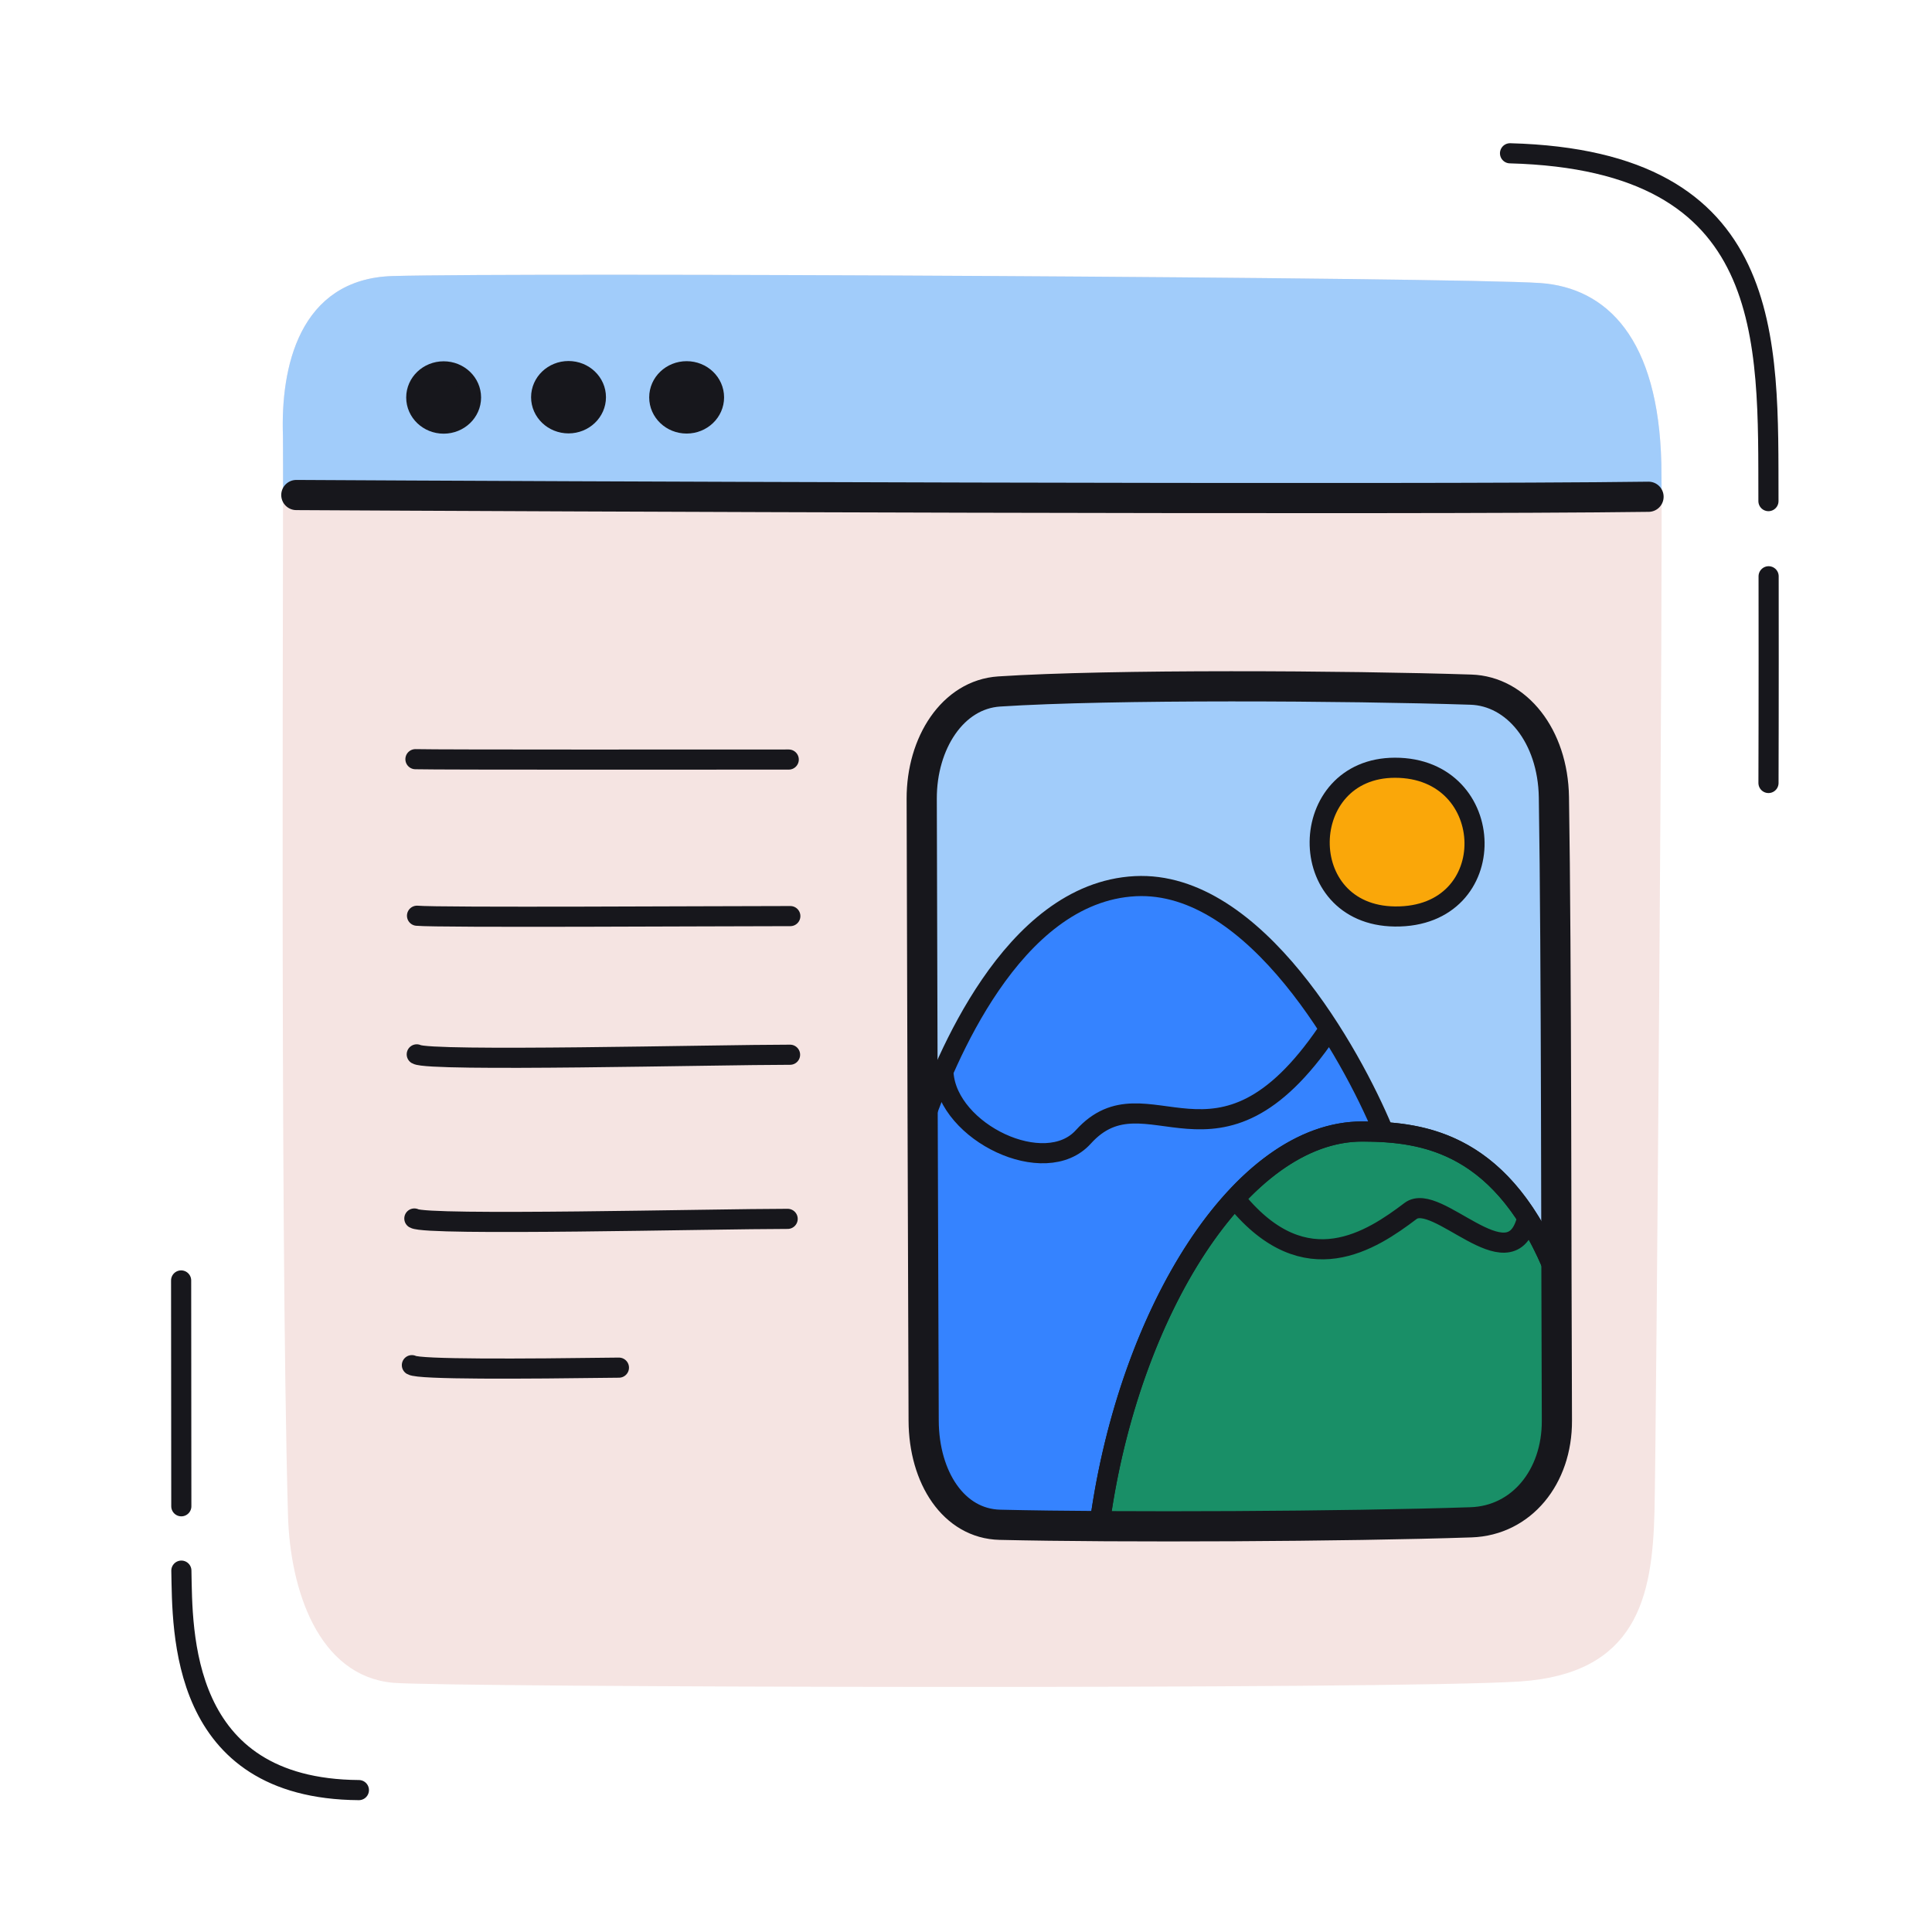 <svg xmlns="http://www.w3.org/2000/svg" width="192" height="192" style="width:100%;height:100%;transform:translate3d(0,0,0);content-visibility:visible" viewBox="0 0 192 192"><defs><clipPath id="d"><path d="M0 0h192v192H0z"/></clipPath><clipPath id="k"><path d="M0 0h192v192H0z"/></clipPath><clipPath id="e"><path d="M0 0h192v192H0z"/></clipPath><clipPath id="h"><path d="M0 0h192v192H0z"/></clipPath><clipPath id="g"><path d="M0 0h192v192H0z"/></clipPath><mask id="l" mask-type="alpha"><use xmlns:ns1="http://www.w3.org/1999/xlink" ns1:href="#a"/></mask><mask id="j" mask-type="alpha"><use xmlns:ns2="http://www.w3.org/1999/xlink" ns2:href="#b"/></mask><mask id="f" mask-type="alpha"><use xmlns:ns3="http://www.w3.org/1999/xlink" ns3:href="#c"/></mask><g id="b" style="display:block"><path fill="red" d="M164.63 49.5c.044 18.296-.552 94.314-.708 100.714-.209 8.516-1.76 15.64-12.887 16.389-12.143.819-106.664.582-111.899.133-7.077-.606-9.813-8.89-10.017-16.17-.712-25.4-.51-82.661-.488-101.316 27.869.125 105.494.75 135.999.25"/><path fill-opacity="0" stroke="#17171C" stroke-linecap="round" stroke-linejoin="round" d="M164.63 49.5c.044 18.296-.552 94.314-.708 100.714-.209 8.516-1.76 15.64-12.887 16.389-12.143.819-106.664.582-111.899.133-7.077-.606-9.813-8.89-10.017-16.17-.712-25.4-.51-82.661-.488-101.316 27.869.125 105.494.75 135.999.25" class="primary"/></g><g id="c" style="display:block"><path fill="#F5E4E2" d="M164.639 51.419s-.564 92.536-.717 98.795c-.209 8.516-1.76 15.64-12.887 16.389-12.144.819-106.664.582-111.899.133-7.077-.606-9.813-8.89-10.017-16.17-.694-24.761-.483-99.209-.483-99.209z"/><path fill-opacity="0" stroke="#F5E4E2" stroke-linecap="round" stroke-linejoin="round" d="M164.639 51.419s-.564 92.536-.717 98.795c-.209 8.516-1.76 15.64-12.887 16.389-12.144.819-106.664.582-111.899.133-7.077-.606-9.813-8.89-10.017-16.17-.694-24.761-.483-99.209-.483-99.209z" class="primary"/></g><path id="a" style="display:none"/></defs><g clip-path="url(#d)"><g clip-path="url(#e)" style="display:block"><g style="display:block"><path fill="#F5E4E2" d="M28.619 43.323c-.234-6.658 1.529-15.145 10.43-15.391 13.165-.366 105.836.121 113.991.696 6.286.444 11.271 5.196 11.562 17.447.181 7.629-.51 97.169-.68 104.139-.209 8.516-1.76 15.64-12.887 16.389-12.143.819-106.664.582-111.899.133-7.077-.606-9.813-8.89-10.017-16.17-.842-30.031-.406-104.598-.5-107.243" class="tertiary"/><path fill="none" stroke="#F5E4E2" stroke-linecap="round" stroke-linejoin="round" d="M28.619 43.323c-.234-6.658 1.529-15.145 10.43-15.391 13.165-.366 105.836.121 113.991.696 6.286.444 11.271 5.196 11.562 17.447.181 7.629-.51 97.169-.68 104.139-.209 8.516-1.76 15.64-12.887 16.389-12.143.819-106.664.582-111.899.133-7.077-.606-9.813-8.89-10.017-16.17-.842-30.031-.406-104.598-.5-107.243" class="tertiary"/></g><g style="display:block"><path fill="#A1CCFA" d="M28.619 43.323c-.234-6.658 1.529-15.145 10.43-15.391 13.165-.366 105.836.121 113.991.696 6.286.444 11.271 5.196 11.562 17.447.016.655.028 3.676.028 3.676l-135.999-.75s.002-5.28-.012-5.678" class="secondary"/><path fill="none" stroke="#A1CCFA" stroke-linecap="round" stroke-linejoin="round" d="M28.619 43.323c-.234-6.658 1.529-15.145 10.43-15.391 13.165-.366 105.836.121 113.991.696 6.286.444 11.271 5.196 11.562 17.447.016.655.028 3.676.028 3.676l-135.999-.75s.002-5.28-.012-5.678" class="secondary"/></g><g style="display:block"><path fill="#17171C" d="M46.811 39.502c0 1.435-1.218 2.598-2.722 2.598s-2.723-1.163-2.723-2.598 1.219-2.598 2.723-2.598 2.722 1.163 2.722 2.598" class="primary"/><path fill="none" stroke="#17171C" stroke-linecap="round" stroke-linejoin="round" stroke-width="1.997" d="M46.811 39.502c0 1.435-1.218 2.598-2.722 2.598s-2.723-1.163-2.723-2.598 1.219-2.598 2.723-2.598 2.722 1.163 2.722 2.598" class="primary"/><path fill="#17171C" d="M59.222 39.474c0 1.435-1.219 2.598-2.723 2.598s-2.722-1.163-2.722-2.598 1.218-2.598 2.722-2.598 2.723 1.163 2.723 2.598" class="primary"/><path fill="none" stroke="#17171C" stroke-linecap="round" stroke-linejoin="round" stroke-width="1.997" d="M59.222 39.474c0 1.435-1.219 2.598-2.723 2.598s-2.722-1.163-2.722-2.598 1.218-2.598 2.722-2.598 2.723 1.163 2.723 2.598" class="primary"/><path fill="#17171C" d="M70.96 39.49c0 1.435-1.219 2.598-2.723 2.598s-2.722-1.163-2.722-2.598 1.218-2.598 2.722-2.598 2.723 1.163 2.723 2.598" class="primary"/><path fill="none" stroke="#17171C" stroke-linecap="round" stroke-linejoin="round" stroke-width="1.997" d="M70.96 39.49c0 1.435-1.219 2.598-2.723 2.598s-2.722-1.163-2.722-2.598 1.218-2.598 2.722-2.598 2.723 1.163 2.723 2.598" class="primary"/><path fill="none" stroke="#17171C" stroke-linecap="round" stroke-linejoin="round" stroke-width="2.998" d="M163.83 49.368c-23.966.325-111.343-.04-134.382-.173" class="primary"/></g><path fill="none" stroke="#17171C" stroke-linecap="round" stroke-linejoin="round" stroke-width="2.001" d="M13.445 2.956v-.13c-.047-15.909.88-33.725-25.681-34.436m25.685 62.578s.031-8.372.013-20.542" class="primary" style="display:block" transform="translate(162.301 46.844)"/><path fill="none" stroke="#17171C" stroke-linecap="round" stroke-linejoin="round" stroke-width="2.001" d="m-9.137-2.855-.019-22.442M8.51 25.351C-9.392 25.23-9.003 9.488-9.132 3.541q0 0 0 0" class="primary" style="display:block" transform="translate(27.156 152.547)"/><path fill="none" stroke="#17171C" stroke-linecap="round" stroke-linejoin="round" stroke-width="2" d="M1.771 30.187c-9.727.127-19.853.191-20.575-.247m37.343-14.539c-7.351 0-35.868.71-37.099-.036M18.778-.91c-7.351 0-35.867.709-37.098-.037m37.124-13.741c-7.351 0-34.956.17-37.098-.036m36.941-15.521c-7.351 0-34.62.029-37.098-.036" class="primary" style="display:block" transform="translate(59.737 105.728)"/><g mask="url(#f)" style="display:block"><g clip-path="url(#g)" transform="translate(0 -105.5)"><path fill="#A1CCFA" d="M91.599 79.38c-.016-5.521 3.073-10.36 7.7-10.662 11.114-.726 34.613-.579 46.876-.182 4.554.147 8.151 4.607 8.25 10.681.257 15.864.222 46.299.298 61.962.027 5.602-3.524 9.937-8.526 10.106-12.31.414-35.047.528-46.83.246-4.584-.11-7.552-4.687-7.575-10.346-.064-15.74-.149-46.32-.193-61.805" class="secondary" style="display:block"/><path fill="#3583FF" d="M112.824 88.067c-12.391.633-19.047 17.896-20.899 22.976l-.3 30.457s1.125 5.5 3 8.125 4.625 1.75 4.625 1.75l38.75-.25s2.509-31.433-.577-38.828-12.63-24.841-24.599-24.23" class="quinary" style="display:block"/><g style="display:block"><path fill="#198F67" d="M135.407 112.448c-11.487-.038-22.203 16.356-25.653 35.986a78 78 0 0 0-.441 2.808s-.313.258 4.187.633 24.625-.25 24.625-.25l8.75-.5 4.5-1.625 3.25-4.5.06-18.209c-5.206-13.25-13.167-14.322-19.278-14.343" class="quaternary"/><path fill="none" stroke="#17171C" stroke-linecap="round" stroke-linejoin="round" stroke-width="1.999" d="M135.407 112.448c-11.487-.038-22.203 16.356-25.653 35.986a78 78 0 0 0-.441 2.808s-.313.258 4.187.633 24.625-.25 24.625-.25l8.75-.5 4.5-1.625 3.25-4.5.06-18.209c-5.206-13.25-13.167-14.322-19.278-14.343" class="primary"/></g><path fill="none" stroke="#17171C" stroke-linecap="round" stroke-linejoin="round" stroke-width="2" d="M22.749 10.968c-3.086-7.395-12.63-24.841-24.599-24.23-12.391.633-19.047 17.896-20.899 22.976m39.975-8.478C6.263 17.359-.67 4.623-7.016 11.657c-3.797 4.208-13.451-.448-13.891-6.29" class="primary" style="display:block" transform="translate(114.674 101.329)"/><path fill="none" stroke="#17171C" stroke-linecap="round" stroke-linejoin="round" stroke-width="3" d="M-31.562-30.566c-.016-5.521 3.073-10.36 7.7-10.662 11.114-.726 34.613-.579 46.876-.182 4.554.147 8.151 4.607 8.25 10.681.257 15.864.222 46.299.298 61.962.027 5.602-3.524 9.937-8.526 10.106-12.31.414-35.047.528-46.83.246-4.584-.11-7.552-4.687-7.575-10.346-.064-15.74-.149-46.32-.193-61.805" class="primary" style="display:block" transform="translate(123.161 109.946)"/><g style="display:block"><path fill="#FAA709" d="M138.631 91.079c-10.13-.108-9.824-14.77-.004-14.782 10.341-.012 10.753 14.896.004 14.782" class="senary"/><path fill="none" stroke="#17171C" stroke-linecap="round" stroke-linejoin="round" stroke-width="1.997" d="M138.631 91.079c-10.13-.108-9.824-14.77-.004-14.782 10.341-.012 10.753 14.896.004 14.782" class="primary"/></g><path fill="none" stroke="#17171C" stroke-linecap="round" stroke-linejoin="round" stroke-width="1.999" d="M19.683-10.464c-1.743 6.039-8.915-2.991-11.503-1.034-3.868 2.926-10.407 7.307-17.247-.978m31.753 7.422C17.48-18.304 9.519-19.376 3.408-19.397c-12.031-.04-23.217 17.945-26.094 38.794" class="primary" style="display:block" transform="translate(131.999 131.845)"/></g></g><g clip-path="url(#h)" mask="url(#j)" style="display:block"><path fill="#A1CCFA" d="M91.599 79.38c-.016-5.521 3.073-10.36 7.7-10.662 11.114-.726 34.613-.579 46.876-.182 4.554.147 8.151 4.607 8.25 10.681.257 15.864.222 46.299.298 61.962.027 5.602-3.524 9.937-8.526 10.106-12.31.414-35.047.528-46.83.246-4.584-.11-7.552-4.687-7.575-10.346-.064-15.74-.149-46.32-.193-61.805" class="secondary" style="display:block"/><path fill="#3583FF" d="M112.824 88.067c-12.391.633-19.047 17.896-20.899 22.976l-.3 30.457s1.125 5.5 3 8.125 4.625 1.75 4.625 1.75l38.75-.25s2.509-31.433-.577-38.828-12.63-24.841-24.599-24.23" class="quinary" style="display:block"/><g style="display:block"><path fill="#198F67" d="M135.407 112.448c-11.487-.038-22.203 16.356-25.653 35.986a78 78 0 0 0-.441 2.808s-.313.258 4.187.633 24.625-.25 24.625-.25l8.75-.5 4.5-1.625 3.25-4.5.06-18.209c-5.206-13.25-13.167-14.322-19.278-14.343" class="quaternary"/><path fill="none" stroke="#17171C" stroke-linecap="round" stroke-linejoin="round" stroke-width="1.999" d="M135.407 112.448c-11.487-.038-22.203 16.356-25.653 35.986a78 78 0 0 0-.441 2.808s-.313.258 4.187.633 24.625-.25 24.625-.25l8.75-.5 4.5-1.625 3.25-4.5.06-18.209c-5.206-13.25-13.167-14.322-19.278-14.343" class="primary"/></g><path fill="none" stroke="#17171C" stroke-linecap="round" stroke-linejoin="round" stroke-width="2" d="M22.749 10.968c-3.086-7.395-12.63-24.841-24.599-24.23-12.391.633-19.047 17.896-20.899 22.976m39.975-8.478C6.263 17.359-.67 4.623-7.016 11.657c-3.797 4.208-13.451-.448-13.891-6.29" class="primary" style="display:block" transform="translate(114.674 101.329)"/><path fill="none" stroke="#17171C" stroke-linecap="round" stroke-linejoin="round" stroke-width="3" d="M-31.562-30.566c-.016-5.521 3.073-10.36 7.7-10.662 11.114-.726 34.613-.579 46.876-.182 4.554.147 8.151 4.607 8.25 10.681.257 15.864.222 46.299.298 61.962.027 5.602-3.524 9.937-8.526 10.106-12.31.414-35.047.528-46.83.246-4.584-.11-7.552-4.687-7.575-10.346-.064-15.74-.149-46.32-.193-61.805" class="primary" style="display:block" transform="translate(123.161 109.946)"/><g style="display:block"><path fill="#FAA709" d="M138.631 91.079c-10.13-.108-9.824-14.77-.004-14.782 10.341-.012 10.753 14.896.004 14.782" class="senary"/><path fill="none" stroke="#17171C" stroke-linecap="round" stroke-linejoin="round" stroke-width="1.997" d="M138.631 91.079c-10.13-.108-9.824-14.77-.004-14.782 10.341-.012 10.753 14.896.004 14.782" class="primary"/></g><path fill="none" stroke="#17171C" stroke-linecap="round" stroke-linejoin="round" stroke-width="1.999" d="M19.683-10.464c-1.743 6.039-8.915-2.991-11.503-1.034-3.868 2.926-10.407 7.307-17.247-.978m31.753 7.422C17.48-18.304 9.519-19.376 3.408-19.397c-12.031-.04-23.217 17.945-26.094 38.794" class="primary" style="display:block" transform="translate(131.999 131.845)"/></g></g><g clip-path="url(#k)" style="display:none"><g style="display:none"><path fill="none" class="tertiary"/><path class="tertiary"/></g><g style="display:none"><path class="secondary"/><path fill="none" class="secondary"/></g><g style="display:none"><path class="primary"/><path fill="none" class="primary"/><path class="primary"/><path fill="none" class="primary"/><path class="primary"/><path fill="none" class="primary"/><path fill="none" class="primary"/></g><path fill="none" class="primary" style="display:none"/><path fill="none" class="primary" style="display:none"/><path fill="none" class="primary" style="display:none"/><path fill="none" class="primary" style="display:none"/><path fill="none" class="primary" style="display:none"/><path fill="none" class="primary" style="display:none"/><path fill="none" class="primary" style="display:none"/><path fill="none" class="primary" style="display:none"/><path fill="none" class="primary" style="display:none"/><path class="secondary" style="display:none"/><path class="quinary" style="display:none"/><path fill="none" class="primary" style="display:none"/><path fill="none" class="primary" style="display:none"/><path class="quaternary" style="display:none"/><path fill="none" class="primary" style="display:none"/><g mask="url(#l)" style="display:none"><path fill="none" class="primary"/></g><path fill="none" class="primary" style="display:none"/><g style="display:none"><path class="senary"/><path fill="none" class="primary"/></g></g></g></svg>